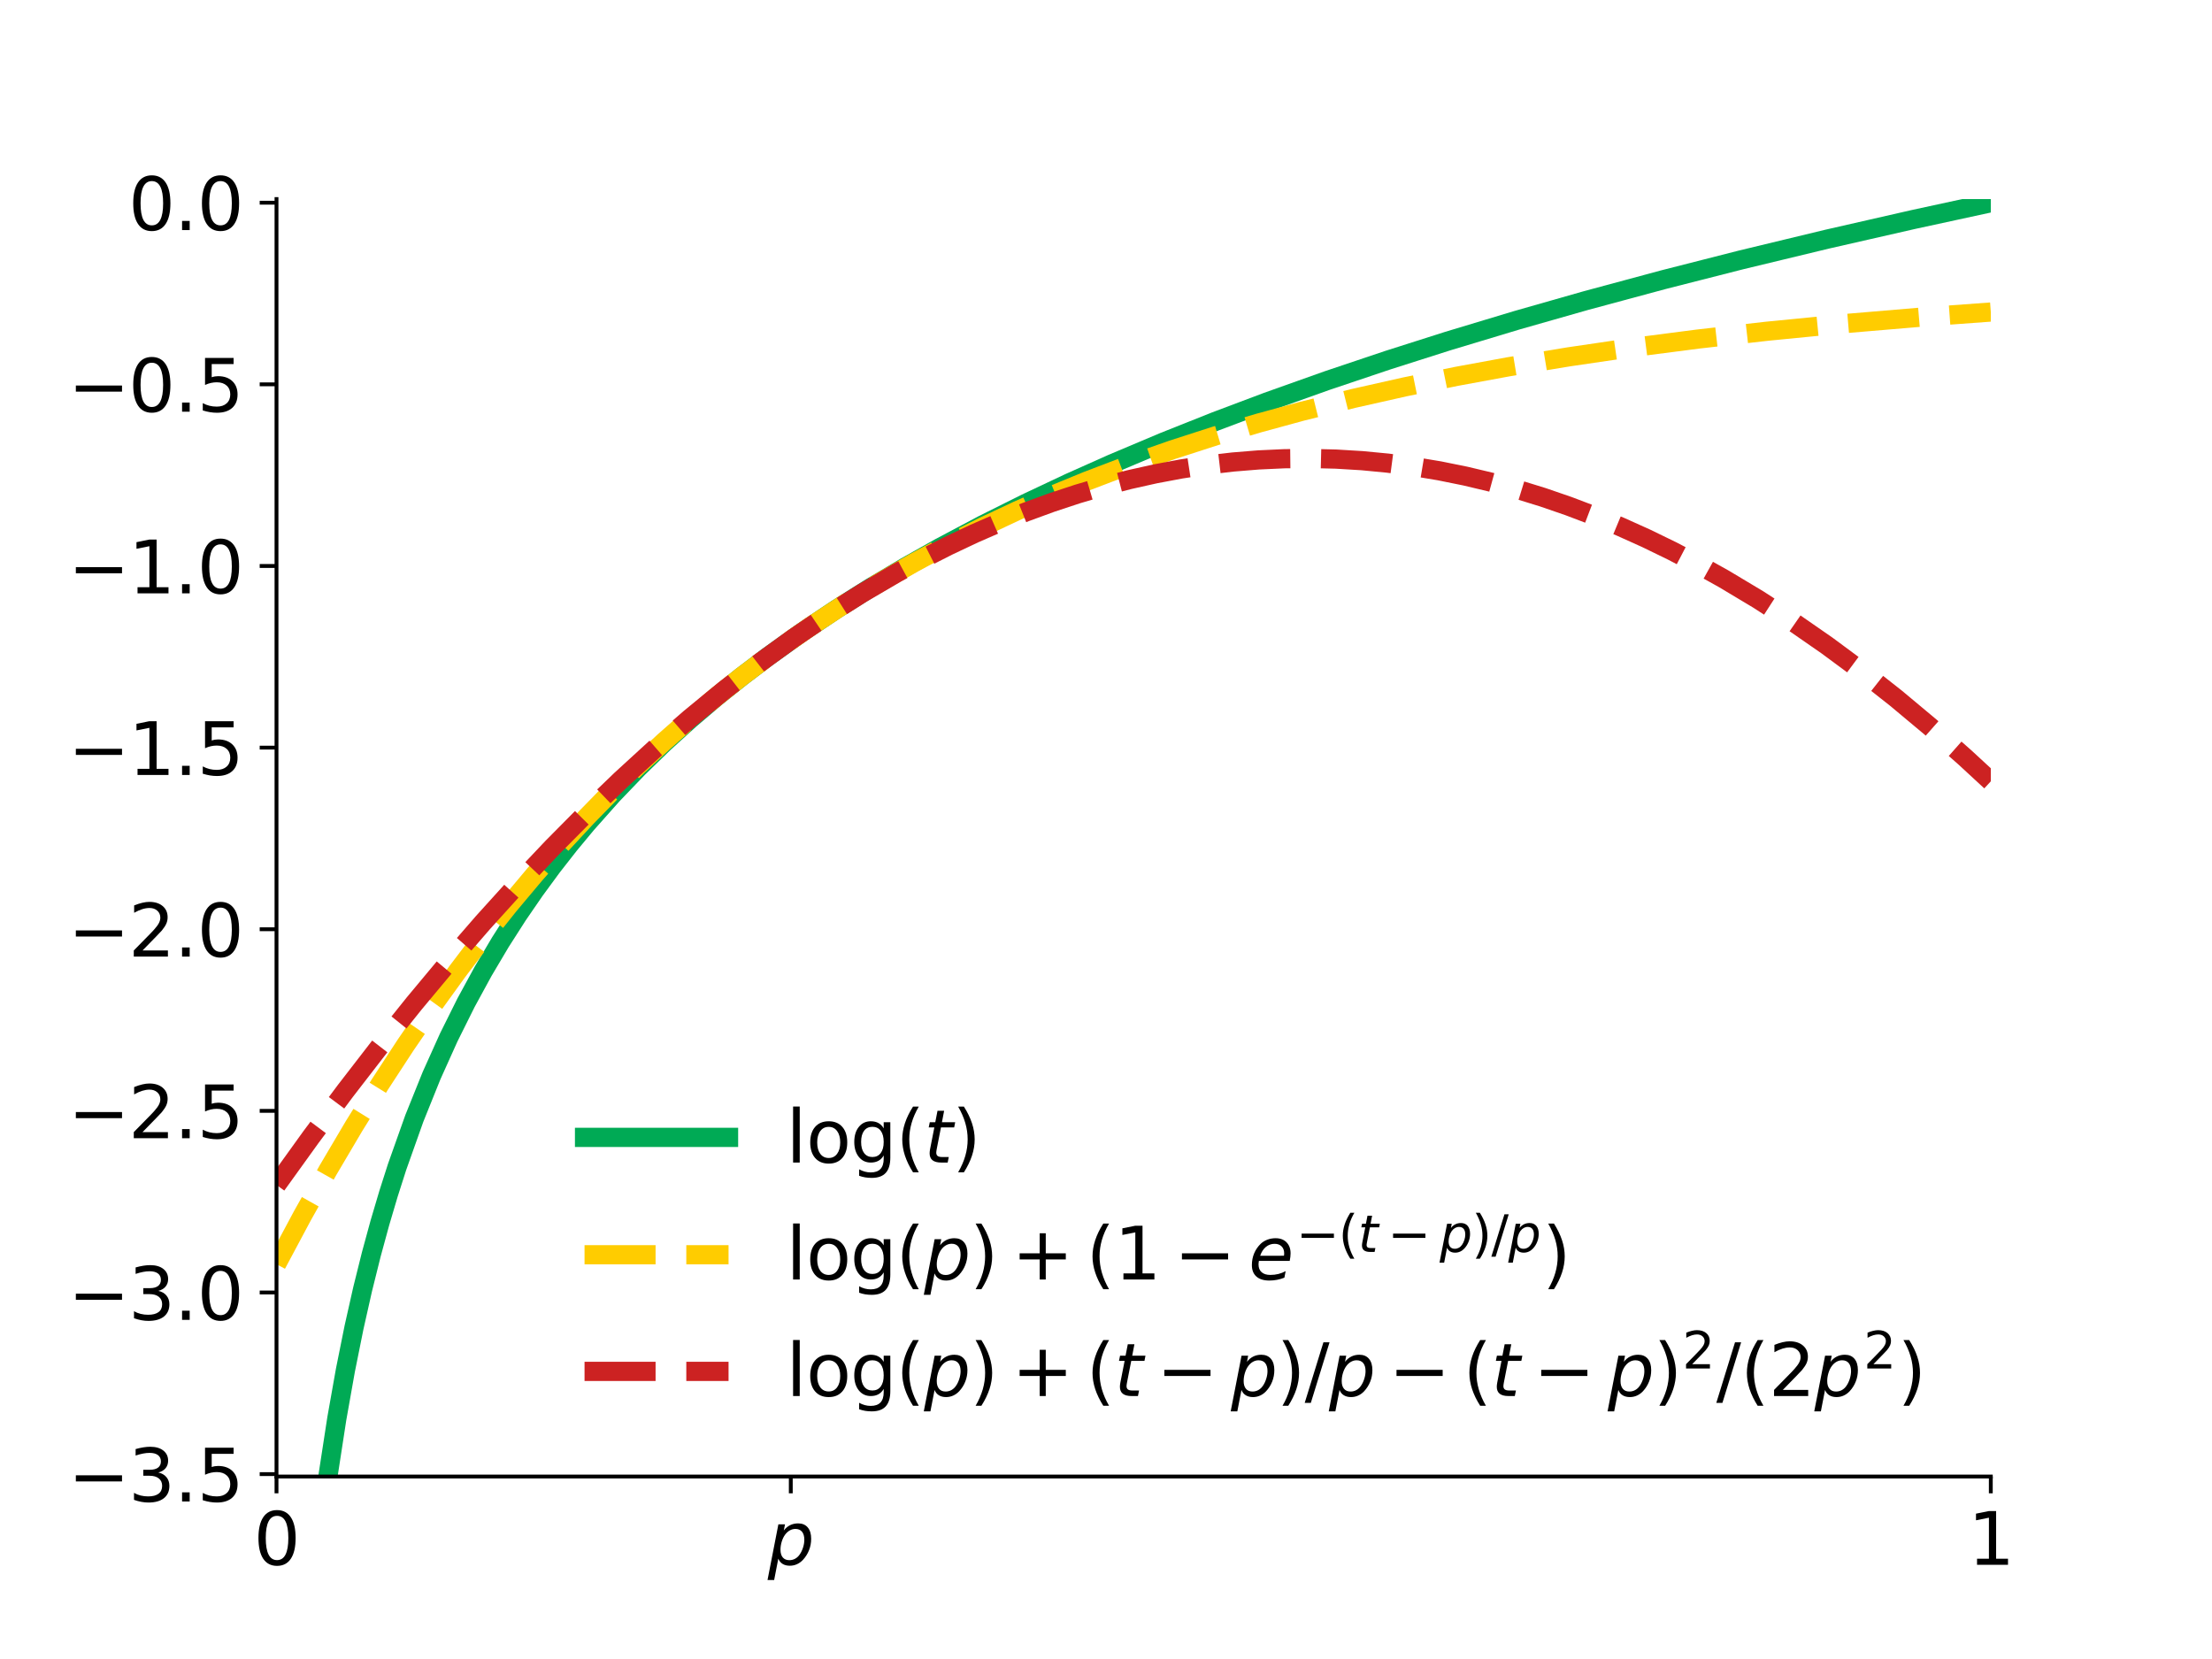 <?xml version="1.0" encoding="utf-8" standalone="no"?>
<!DOCTYPE svg PUBLIC "-//W3C//DTD SVG 1.1//EN"
  "http://www.w3.org/Graphics/SVG/1.1/DTD/svg11.dtd">
<svg xmlns:xlink="http://www.w3.org/1999/xlink" width="460.8pt" height="345.6pt" viewBox="0 0 460.8 345.6" xmlns="http://www.w3.org/2000/svg" version="1.1">
 <defs>
  <style type="text/css">*{stroke-linejoin: round; stroke-linecap: butt}</style>
 </defs>
 <g id="figure_1">
  <g id="patch_1">
   <path d="M 0 345.6 
L 460.8 345.6 
L 460.8 0 
L 0 0 
z
" style="fill: #ffffff"/>
  </g>
  <g id="axes_1">
   <g id="patch_2">
    <path d="M 57.6 307.584 
L 414.72 307.584 
L 414.72 41.472 
L 57.6 41.472 
z
" style="fill: #ffffff"/>
   </g>
   <g id="matplotlib.axis_1">
    <g id="xtick_1">
     <g id="line2d_1">
      <defs>
       <path id="m74969a3318" d="M 0 0 
L 0 3.5 
" style="stroke: #000000; stroke-width: 0.8"/>
      </defs>
      <g>
       <use xlink:href="#m74969a3318" x="57.6" y="307.584" style="stroke: #000000; stroke-width: 0.8"/>
      </g>
     </g>
     <g id="text_1">
      <!-- 0 -->
      <g transform="translate(52.828 325.982)scale(0.15 -0.15)">
       <defs>
        <path id="DejaVuSans-30" d="M 2034 4250 
Q 1547 4250 1301 3770 
Q 1056 3291 1056 2328 
Q 1056 1369 1301 889 
Q 1547 409 2034 409 
Q 2525 409 2770 889 
Q 3016 1369 3016 2328 
Q 3016 3291 2770 3770 
Q 2525 4250 2034 4250 
z
M 2034 4750 
Q 2819 4750 3233 4129 
Q 3647 3509 3647 2328 
Q 3647 1150 3233 529 
Q 2819 -91 2034 -91 
Q 1250 -91 836 529 
Q 422 1150 422 2328 
Q 422 3509 836 4129 
Q 1250 4750 2034 4750 
z
" transform="scale(0.016)"/>
       </defs>
       <use xlink:href="#DejaVuSans-30"/>
      </g>
     </g>
    </g>
    <g id="xtick_2">
     <g id="line2d_2">
      <g>
       <use xlink:href="#m74969a3318" x="164.736" y="307.584" style="stroke: #000000; stroke-width: 0.8"/>
      </g>
     </g>
     <g id="text_2">
      <!-- $p$ -->
      <g transform="translate(159.936 325.951)scale(0.15 -0.15)">
       <defs>
        <path id="DejaVuSans-Oblique-70" d="M 3175 2156 
Q 3175 2616 2975 2859 
Q 2775 3103 2400 3103 
Q 2144 3103 1911 2972 
Q 1678 2841 1497 2591 
Q 1319 2344 1212 1994 
Q 1106 1644 1106 1300 
Q 1106 863 1306 627 
Q 1506 391 1875 391 
Q 2147 391 2380 519 
Q 2613 647 2778 891 
Q 2956 1147 3065 1494 
Q 3175 1841 3175 2156 
z
M 1394 2969 
Q 1625 3272 1939 3428 
Q 2253 3584 2638 3584 
Q 3175 3584 3472 3232 
Q 3769 2881 3769 2247 
Q 3769 1728 3584 1258 
Q 3400 788 3053 416 
Q 2822 169 2531 39 
Q 2241 -91 1919 -91 
Q 1547 -91 1294 64 
Q 1041 219 916 525 
L 556 -1331 
L -19 -1331 
L 922 3500 
L 1497 3500 
L 1394 2969 
z
" transform="scale(0.016)"/>
       </defs>
       <use xlink:href="#DejaVuSans-Oblique-70"/>
      </g>
     </g>
    </g>
    <g id="xtick_3">
     <g id="line2d_3">
      <g>
       <use xlink:href="#m74969a3318" x="414.72" y="307.584" style="stroke: #000000; stroke-width: 0.8"/>
      </g>
     </g>
     <g id="text_3">
      <!-- 1 -->
      <g transform="translate(409.948 325.982)scale(0.15 -0.15)">
       <defs>
        <path id="DejaVuSans-31" d="M 794 531 
L 1825 531 
L 1825 4091 
L 703 3866 
L 703 4441 
L 1819 4666 
L 2450 4666 
L 2450 531 
L 3481 531 
L 3481 0 
L 794 0 
L 794 531 
z
" transform="scale(0.016)"/>
       </defs>
       <use xlink:href="#DejaVuSans-31"/>
      </g>
     </g>
    </g>
   </g>
   <g id="matplotlib.axis_2">
    <g id="ytick_1">
     <g id="line2d_4">
      <defs>
       <path id="mfd65700958" d="M 0 0 
L -3.5 0 
" style="stroke: #000000; stroke-width: 0.8"/>
      </defs>
      <g>
       <use xlink:href="#mfd65700958" x="57.6" y="307.088" style="stroke: #000000; stroke-width: 0.8"/>
      </g>
     </g>
     <g id="text_4">
      <!-- −3.5 -->
      <g transform="translate(14.176 312.787)scale(0.15 -0.15)">
       <defs>
        <path id="DejaVuSans-2212" d="M 678 2272 
L 4684 2272 
L 4684 1741 
L 678 1741 
L 678 2272 
z
" transform="scale(0.016)"/>
        <path id="DejaVuSans-33" d="M 2597 2516 
Q 3050 2419 3304 2112 
Q 3559 1806 3559 1356 
Q 3559 666 3084 287 
Q 2609 -91 1734 -91 
Q 1441 -91 1130 -33 
Q 819 25 488 141 
L 488 750 
Q 750 597 1062 519 
Q 1375 441 1716 441 
Q 2309 441 2620 675 
Q 2931 909 2931 1356 
Q 2931 1769 2642 2001 
Q 2353 2234 1838 2234 
L 1294 2234 
L 1294 2753 
L 1863 2753 
Q 2328 2753 2575 2939 
Q 2822 3125 2822 3475 
Q 2822 3834 2567 4026 
Q 2313 4219 1838 4219 
Q 1578 4219 1281 4162 
Q 984 4106 628 3988 
L 628 4550 
Q 988 4650 1302 4700 
Q 1616 4750 1894 4750 
Q 2613 4750 3031 4423 
Q 3450 4097 3450 3541 
Q 3450 3153 3228 2886 
Q 3006 2619 2597 2516 
z
" transform="scale(0.016)"/>
        <path id="DejaVuSans-2e" d="M 684 794 
L 1344 794 
L 1344 0 
L 684 0 
L 684 794 
z
" transform="scale(0.016)"/>
        <path id="DejaVuSans-35" d="M 691 4666 
L 3169 4666 
L 3169 4134 
L 1269 4134 
L 1269 2991 
Q 1406 3038 1543 3061 
Q 1681 3084 1819 3084 
Q 2600 3084 3056 2656 
Q 3513 2228 3513 1497 
Q 3513 744 3044 326 
Q 2575 -91 1722 -91 
Q 1428 -91 1123 -41 
Q 819 9 494 109 
L 494 744 
Q 775 591 1075 516 
Q 1375 441 1709 441 
Q 2250 441 2565 725 
Q 2881 1009 2881 1497 
Q 2881 1984 2565 2268 
Q 2250 2553 1709 2553 
Q 1456 2553 1204 2497 
Q 953 2441 691 2322 
L 691 4666 
z
" transform="scale(0.016)"/>
       </defs>
       <use xlink:href="#DejaVuSans-2212"/>
       <use xlink:href="#DejaVuSans-33" x="83.789"/>
       <use xlink:href="#DejaVuSans-2e" x="147.412"/>
       <use xlink:href="#DejaVuSans-35" x="179.199"/>
      </g>
     </g>
    </g>
    <g id="ytick_2">
     <g id="line2d_5">
      <g>
       <use xlink:href="#mfd65700958" x="57.6" y="269.251" style="stroke: #000000; stroke-width: 0.8"/>
      </g>
     </g>
     <g id="text_5">
      <!-- −3.0 -->
      <g transform="translate(14.176 274.95)scale(0.15 -0.15)">
       <use xlink:href="#DejaVuSans-2212"/>
       <use xlink:href="#DejaVuSans-33" x="83.789"/>
       <use xlink:href="#DejaVuSans-2e" x="147.412"/>
       <use xlink:href="#DejaVuSans-30" x="179.199"/>
      </g>
     </g>
    </g>
    <g id="ytick_3">
     <g id="line2d_6">
      <g>
       <use xlink:href="#mfd65700958" x="57.6" y="231.414" style="stroke: #000000; stroke-width: 0.8"/>
      </g>
     </g>
     <g id="text_6">
      <!-- −2.5 -->
      <g transform="translate(14.176 237.113)scale(0.15 -0.15)">
       <defs>
        <path id="DejaVuSans-32" d="M 1228 531 
L 3431 531 
L 3431 0 
L 469 0 
L 469 531 
Q 828 903 1448 1529 
Q 2069 2156 2228 2338 
Q 2531 2678 2651 2914 
Q 2772 3150 2772 3378 
Q 2772 3750 2511 3984 
Q 2250 4219 1831 4219 
Q 1534 4219 1204 4116 
Q 875 4013 500 3803 
L 500 4441 
Q 881 4594 1212 4672 
Q 1544 4750 1819 4750 
Q 2544 4750 2975 4387 
Q 3406 4025 3406 3419 
Q 3406 3131 3298 2873 
Q 3191 2616 2906 2266 
Q 2828 2175 2409 1742 
Q 1991 1309 1228 531 
z
" transform="scale(0.016)"/>
       </defs>
       <use xlink:href="#DejaVuSans-2212"/>
       <use xlink:href="#DejaVuSans-32" x="83.789"/>
       <use xlink:href="#DejaVuSans-2e" x="147.412"/>
       <use xlink:href="#DejaVuSans-35" x="179.199"/>
      </g>
     </g>
    </g>
    <g id="ytick_4">
     <g id="line2d_7">
      <g>
       <use xlink:href="#mfd65700958" x="57.6" y="193.577" style="stroke: #000000; stroke-width: 0.8"/>
      </g>
     </g>
     <g id="text_7">
      <!-- −2.0 -->
      <g transform="translate(14.176 199.276)scale(0.15 -0.15)">
       <use xlink:href="#DejaVuSans-2212"/>
       <use xlink:href="#DejaVuSans-32" x="83.789"/>
       <use xlink:href="#DejaVuSans-2e" x="147.412"/>
       <use xlink:href="#DejaVuSans-30" x="179.199"/>
      </g>
     </g>
    </g>
    <g id="ytick_5">
     <g id="line2d_8">
      <g>
       <use xlink:href="#mfd65700958" x="57.6" y="155.74" style="stroke: #000000; stroke-width: 0.8"/>
      </g>
     </g>
     <g id="text_8">
      <!-- −1.5 -->
      <g transform="translate(14.176 161.439)scale(0.15 -0.15)">
       <use xlink:href="#DejaVuSans-2212"/>
       <use xlink:href="#DejaVuSans-31" x="83.789"/>
       <use xlink:href="#DejaVuSans-2e" x="147.412"/>
       <use xlink:href="#DejaVuSans-35" x="179.199"/>
      </g>
     </g>
    </g>
    <g id="ytick_6">
     <g id="line2d_9">
      <g>
       <use xlink:href="#mfd65700958" x="57.6" y="117.903" style="stroke: #000000; stroke-width: 0.8"/>
      </g>
     </g>
     <g id="text_9">
      <!-- −1.0 -->
      <g transform="translate(14.176 123.602)scale(0.15 -0.15)">
       <use xlink:href="#DejaVuSans-2212"/>
       <use xlink:href="#DejaVuSans-31" x="83.789"/>
       <use xlink:href="#DejaVuSans-2e" x="147.412"/>
       <use xlink:href="#DejaVuSans-30" x="179.199"/>
      </g>
     </g>
    </g>
    <g id="ytick_7">
     <g id="line2d_10">
      <g>
       <use xlink:href="#mfd65700958" x="57.6" y="80.066" style="stroke: #000000; stroke-width: 0.8"/>
      </g>
     </g>
     <g id="text_10">
      <!-- −0.5 -->
      <g transform="translate(14.176 85.765)scale(0.15 -0.15)">
       <use xlink:href="#DejaVuSans-2212"/>
       <use xlink:href="#DejaVuSans-30" x="83.789"/>
       <use xlink:href="#DejaVuSans-2e" x="147.412"/>
       <use xlink:href="#DejaVuSans-35" x="179.199"/>
      </g>
     </g>
    </g>
    <g id="ytick_8">
     <g id="line2d_11">
      <g>
       <use xlink:href="#mfd65700958" x="57.6" y="42.229" style="stroke: #000000; stroke-width: 0.8"/>
      </g>
     </g>
     <g id="text_11">
      <!-- 0.0 -->
      <g transform="translate(26.745 47.928)scale(0.15 -0.15)">
       <use xlink:href="#DejaVuSans-30"/>
       <use xlink:href="#DejaVuSans-2e" x="63.623"/>
       <use xlink:href="#DejaVuSans-30" x="95.41"/>
      </g>
     </g>
    </g>
   </g>
   <g id="line2d_12">
    <path d="M 64.06 346.6 
L 64.778 337.888 
L 66.573 321.002 
L 68.367 307.205 
L 70.162 295.539 
L 71.957 285.435 
L 73.751 276.521 
L 75.546 268.548 
L 77.34 261.336 
L 79.135 254.751 
L 80.929 248.694 
L 82.724 243.086 
L 86.313 232.981 
L 89.902 224.068 
L 93.491 216.095 
L 97.081 208.883 
L 100.67 202.298 
L 104.259 196.241 
L 107.848 190.633 
L 111.437 185.412 
L 115.026 180.528 
L 118.615 175.94 
L 122.205 171.615 
L 127.588 165.558 
L 132.972 159.95 
L 138.356 154.729 
L 143.739 149.845 
L 149.123 145.257 
L 154.507 140.932 
L 159.891 136.84 
L 167.069 131.708 
L 174.247 126.902 
L 181.426 122.383 
L 188.604 118.118 
L 195.782 114.081 
L 204.755 109.32 
L 213.728 104.841 
L 222.701 100.612 
L 231.674 96.608 
L 242.441 92.066 
L 253.208 87.781 
L 263.976 83.726 
L 276.538 79.255 
L 289.1 75.033 
L 301.662 71.034 
L 316.018 66.709 
L 330.375 62.617 
L 346.526 58.264 
L 362.677 54.148 
L 380.623 49.822 
L 398.569 45.731 
L 414.72 42.229 
L 414.72 42.229 
" clip-path="url(#p03c650e554)" style="fill: none; stroke: #00aa55; stroke-width: 4; stroke-linecap: square"/>
   </g>
   <g id="line2d_13">
    <path d="M 57.6 263.367 
L 62.984 253.286 
L 68.367 243.699 
L 73.751 234.581 
L 79.135 225.911 
L 84.519 217.665 
L 89.902 209.823 
L 95.286 202.366 
L 100.67 195.274 
L 106.053 188.53 
L 111.437 182.116 
L 116.821 176.017 
L 122.205 170.217 
L 127.588 164.701 
L 132.972 159.455 
L 138.356 154.466 
L 143.739 149.722 
L 149.123 145.21 
L 154.507 140.919 
L 161.685 135.524 
L 168.864 130.478 
L 176.042 125.759 
L 183.22 121.346 
L 190.398 117.219 
L 197.577 113.36 
L 204.755 109.75 
L 211.933 106.375 
L 219.112 103.218 
L 226.29 100.266 
L 235.263 96.843 
L 244.236 93.696 
L 253.208 90.801 
L 262.181 88.139 
L 271.154 85.69 
L 281.922 83.01 
L 292.689 80.587 
L 303.456 78.395 
L 314.224 76.413 
L 326.786 74.339 
L 339.348 72.494 
L 353.705 70.634 
L 368.061 69.007 
L 384.212 67.42 
L 400.363 66.055 
L 414.72 65.002 
L 414.72 65.002 
" clip-path="url(#p03c650e554)" style="fill: none; stroke-dasharray: 14.8,6.4; stroke-dashoffset: 0; stroke: #ffcc00; stroke-width: 4"/>
   </g>
   <g id="line2d_14">
    <path d="M 57.6 246.849 
L 64.778 236.878 
L 71.957 227.247 
L 79.135 217.956 
L 86.313 209.005 
L 93.491 200.393 
L 100.67 192.121 
L 107.848 184.188 
L 115.026 176.596 
L 122.205 169.343 
L 129.383 162.429 
L 136.561 155.856 
L 143.739 149.622 
L 150.918 143.728 
L 158.096 138.174 
L 165.274 132.959 
L 172.453 128.084 
L 179.631 123.549 
L 186.809 119.353 
L 192.193 116.429 
L 197.577 113.697 
L 202.96 111.155 
L 208.344 108.805 
L 213.728 106.646 
L 219.112 104.677 
L 224.495 102.9 
L 229.879 101.314 
L 235.263 99.919 
L 240.646 98.715 
L 246.03 97.703 
L 251.414 96.881 
L 256.798 96.25 
L 262.181 95.811 
L 267.565 95.562 
L 272.949 95.505 
L 278.332 95.639 
L 283.716 95.964 
L 289.1 96.48 
L 294.484 97.187 
L 299.867 98.085 
L 305.251 99.174 
L 310.635 100.454 
L 316.018 101.926 
L 321.402 103.588 
L 326.786 105.442 
L 332.17 107.486 
L 337.553 109.722 
L 342.937 112.149 
L 348.321 114.767 
L 353.705 117.576 
L 359.088 120.576 
L 366.267 124.874 
L 373.445 129.511 
L 380.623 134.488 
L 387.801 139.804 
L 394.98 145.46 
L 402.158 151.456 
L 409.336 157.792 
L 414.72 162.767 
L 414.72 162.767 
" clip-path="url(#p03c650e554)" style="fill: none; stroke-dasharray: 14.8,6.4; stroke-dashoffset: 0; stroke: #cc2222; stroke-width: 4"/>
   </g>
   <g id="patch_3">
    <path d="M 57.6 307.584 
L 57.6 41.472 
" style="fill: none; stroke: #000000; stroke-width: 0.8; stroke-linejoin: miter; stroke-linecap: square"/>
   </g>
   <g id="patch_4">
    <path d="M 414.72 307.584 
L 414.72 41.472 
" style="fill: none"/>
   </g>
   <g id="patch_5">
    <path d="M 57.6 307.584 
L 414.72 307.584 
" style="fill: none; stroke: #000000; stroke-width: 0.8; stroke-linejoin: miter; stroke-linecap: square"/>
   </g>
   <g id="patch_6">
    <path d="M 57.6 41.472 
L 414.72 41.472 
" style="fill: none"/>
   </g>
   <g id="legend_1">
    <g id="line2d_15">
     <path d="M 121.77 236.934 
L 136.77 236.934 
L 151.77 236.934 
" style="fill: none; stroke: #00aa55; stroke-width: 4; stroke-linecap: square"/>
    </g>
    <g id="text_12">
     <!-- $\log(t)$ -->
     <g transform="translate(163.77 242.184)scale(0.15 -0.15)">
      <defs>
       <path id="DejaVuSans-6c" d="M 603 4863 
L 1178 4863 
L 1178 0 
L 603 0 
L 603 4863 
z
" transform="scale(0.016)"/>
       <path id="DejaVuSans-6f" d="M 1959 3097 
Q 1497 3097 1228 2736 
Q 959 2375 959 1747 
Q 959 1119 1226 758 
Q 1494 397 1959 397 
Q 2419 397 2687 759 
Q 2956 1122 2956 1747 
Q 2956 2369 2687 2733 
Q 2419 3097 1959 3097 
z
M 1959 3584 
Q 2709 3584 3137 3096 
Q 3566 2609 3566 1747 
Q 3566 888 3137 398 
Q 2709 -91 1959 -91 
Q 1206 -91 779 398 
Q 353 888 353 1747 
Q 353 2609 779 3096 
Q 1206 3584 1959 3584 
z
" transform="scale(0.016)"/>
       <path id="DejaVuSans-67" d="M 2906 1791 
Q 2906 2416 2648 2759 
Q 2391 3103 1925 3103 
Q 1463 3103 1205 2759 
Q 947 2416 947 1791 
Q 947 1169 1205 825 
Q 1463 481 1925 481 
Q 2391 481 2648 825 
Q 2906 1169 2906 1791 
z
M 3481 434 
Q 3481 -459 3084 -895 
Q 2688 -1331 1869 -1331 
Q 1566 -1331 1297 -1286 
Q 1028 -1241 775 -1147 
L 775 -588 
Q 1028 -725 1275 -790 
Q 1522 -856 1778 -856 
Q 2344 -856 2625 -561 
Q 2906 -266 2906 331 
L 2906 616 
Q 2728 306 2450 153 
Q 2172 0 1784 0 
Q 1141 0 747 490 
Q 353 981 353 1791 
Q 353 2603 747 3093 
Q 1141 3584 1784 3584 
Q 2172 3584 2450 3431 
Q 2728 3278 2906 2969 
L 2906 3500 
L 3481 3500 
L 3481 434 
z
" transform="scale(0.016)"/>
       <path id="DejaVuSans-28" d="M 1984 4856 
Q 1566 4138 1362 3434 
Q 1159 2731 1159 2009 
Q 1159 1288 1364 580 
Q 1569 -128 1984 -844 
L 1484 -844 
Q 1016 -109 783 600 
Q 550 1309 550 2009 
Q 550 2706 781 3412 
Q 1013 4119 1484 4856 
L 1984 4856 
z
" transform="scale(0.016)"/>
       <path id="DejaVuSans-Oblique-74" d="M 2706 3500 
L 2619 3053 
L 1472 3053 
L 1100 1153 
Q 1081 1047 1072 975 
Q 1063 903 1063 863 
Q 1063 663 1183 572 
Q 1303 481 1569 481 
L 2150 481 
L 2053 0 
L 1503 0 
Q 991 0 739 200 
Q 488 400 488 806 
Q 488 878 497 964 
Q 506 1050 525 1153 
L 897 3053 
L 409 3053 
L 500 3500 
L 978 3500 
L 1172 4494 
L 1747 4494 
L 1556 3500 
L 2706 3500 
z
" transform="scale(0.016)"/>
       <path id="DejaVuSans-29" d="M 513 4856 
L 1013 4856 
Q 1481 4119 1714 3412 
Q 1947 2706 1947 2009 
Q 1947 1309 1714 600 
Q 1481 -109 1013 -844 
L 513 -844 
Q 928 -128 1133 580 
Q 1338 1288 1338 2009 
Q 1338 2731 1133 3434 
Q 928 4138 513 4856 
z
" transform="scale(0.016)"/>
      </defs>
      <use xlink:href="#DejaVuSans-6c" transform="translate(0 0.016)"/>
      <use xlink:href="#DejaVuSans-6f" transform="translate(27.783 0.016)"/>
      <use xlink:href="#DejaVuSans-67" transform="translate(88.965 0.016)"/>
      <use xlink:href="#DejaVuSans-28" transform="translate(152.441 0.016)"/>
      <use xlink:href="#DejaVuSans-Oblique-74" transform="translate(191.455 0.016)"/>
      <use xlink:href="#DejaVuSans-29" transform="translate(230.664 0.016)"/>
     </g>
    </g>
    <g id="line2d_16">
     <path d="M 121.77 261.384 
L 136.77 261.384 
L 151.77 261.384 
" style="fill: none; stroke-dasharray: 14.8,6.4; stroke-dashoffset: 0; stroke: #ffcc00; stroke-width: 4"/>
    </g>
    <g id="text_13">
     <!-- $\log(p) + (1-e^{-(t-p)/p})$ -->
     <g transform="translate(163.77 266.634)scale(0.15 -0.15)">
      <defs>
       <path id="DejaVuSans-2b" d="M 2944 4013 
L 2944 2272 
L 4684 2272 
L 4684 1741 
L 2944 1741 
L 2944 0 
L 2419 0 
L 2419 1741 
L 678 1741 
L 678 2272 
L 2419 2272 
L 2419 4013 
L 2944 4013 
z
" transform="scale(0.016)"/>
       <path id="DejaVuSans-Oblique-65" d="M 3078 2063 
Q 3088 2113 3092 2166 
Q 3097 2219 3097 2272 
Q 3097 2653 2873 2875 
Q 2650 3097 2266 3097 
Q 1838 3097 1509 2826 
Q 1181 2556 1013 2059 
L 3078 2063 
z
M 3578 1613 
L 903 1613 
Q 884 1494 878 1425 
Q 872 1356 872 1306 
Q 872 872 1139 634 
Q 1406 397 1894 397 
Q 2269 397 2603 481 
Q 2938 566 3225 728 
L 3116 159 
Q 2806 34 2476 -28 
Q 2147 -91 1806 -91 
Q 1078 -91 686 257 
Q 294 606 294 1247 
Q 294 1794 489 2264 
Q 684 2734 1063 3103 
Q 1306 3334 1642 3459 
Q 1978 3584 2356 3584 
Q 2950 3584 3301 3228 
Q 3653 2872 3653 2272 
Q 3653 2128 3634 1964 
Q 3616 1800 3578 1613 
z
" transform="scale(0.016)"/>
       <path id="DejaVuSans-2f" d="M 1625 4666 
L 2156 4666 
L 531 -594 
L 0 -594 
L 1625 4666 
z
" transform="scale(0.016)"/>
      </defs>
      <use xlink:href="#DejaVuSans-6c" transform="translate(0 0.606)"/>
      <use xlink:href="#DejaVuSans-6f" transform="translate(27.783 0.606)"/>
      <use xlink:href="#DejaVuSans-67" transform="translate(88.965 0.606)"/>
      <use xlink:href="#DejaVuSans-28" transform="translate(152.441 0.606)"/>
      <use xlink:href="#DejaVuSans-Oblique-70" transform="translate(191.455 0.606)"/>
      <use xlink:href="#DejaVuSans-29" transform="translate(254.932 0.606)"/>
      <use xlink:href="#DejaVuSans-2b" transform="translate(313.428 0.606)"/>
      <use xlink:href="#DejaVuSans-28" transform="translate(416.699 0.606)"/>
      <use xlink:href="#DejaVuSans-31" transform="translate(455.713 0.606)"/>
      <use xlink:href="#DejaVuSans-2212" transform="translate(538.818 0.606)"/>
      <use xlink:href="#DejaVuSans-Oblique-65" transform="translate(642.09 0.606)"/>
      <use xlink:href="#DejaVuSans-2212" transform="translate(708.263 38.888)scale(0.7)"/>
      <use xlink:href="#DejaVuSans-28" transform="translate(766.916 38.888)scale(0.7)"/>
      <use xlink:href="#DejaVuSans-Oblique-74" transform="translate(794.225 38.888)scale(0.7)"/>
      <use xlink:href="#DejaVuSans-2212" transform="translate(835.309 38.888)scale(0.7)"/>
      <use xlink:href="#DejaVuSans-Oblique-70" transform="translate(907.599 38.888)scale(0.7)"/>
      <use xlink:href="#DejaVuSans-29" transform="translate(952.033 38.888)scale(0.7)"/>
      <use xlink:href="#DejaVuSans-2f" transform="translate(979.342 38.888)scale(0.7)"/>
      <use xlink:href="#DejaVuSans-Oblique-70" transform="translate(1002.926 38.888)scale(0.7)"/>
      <use xlink:href="#DejaVuSans-29" transform="translate(1050.094 0.606)"/>
     </g>
    </g>
    <g id="line2d_17">
     <path d="M 121.77 285.684 
L 136.77 285.684 
L 151.77 285.684 
" style="fill: none; stroke-dasharray: 14.8,6.4; stroke-dashoffset: 0; stroke: #cc2222; stroke-width: 4"/>
    </g>
    <g id="text_14">
     <!-- $\log(p) + (t-p)/p - (t-p)^2/(2p^2)$ -->
     <g transform="translate(163.77 290.934)scale(0.15 -0.15)">
      <use xlink:href="#DejaVuSans-6c" transform="translate(0 0.766)"/>
      <use xlink:href="#DejaVuSans-6f" transform="translate(27.783 0.766)"/>
      <use xlink:href="#DejaVuSans-67" transform="translate(88.965 0.766)"/>
      <use xlink:href="#DejaVuSans-28" transform="translate(152.441 0.766)"/>
      <use xlink:href="#DejaVuSans-Oblique-70" transform="translate(191.455 0.766)"/>
      <use xlink:href="#DejaVuSans-29" transform="translate(254.932 0.766)"/>
      <use xlink:href="#DejaVuSans-2b" transform="translate(313.428 0.766)"/>
      <use xlink:href="#DejaVuSans-28" transform="translate(416.699 0.766)"/>
      <use xlink:href="#DejaVuSans-Oblique-74" transform="translate(455.713 0.766)"/>
      <use xlink:href="#DejaVuSans-2212" transform="translate(514.404 0.766)"/>
      <use xlink:href="#DejaVuSans-Oblique-70" transform="translate(617.676 0.766)"/>
      <use xlink:href="#DejaVuSans-29" transform="translate(681.152 0.766)"/>
      <use xlink:href="#DejaVuSans-2f" transform="translate(720.166 0.766)"/>
      <use xlink:href="#DejaVuSans-Oblique-70" transform="translate(753.857 0.766)"/>
      <use xlink:href="#DejaVuSans-2212" transform="translate(836.816 0.766)"/>
      <use xlink:href="#DejaVuSans-28" transform="translate(940.088 0.766)"/>
      <use xlink:href="#DejaVuSans-Oblique-74" transform="translate(979.102 0.766)"/>
      <use xlink:href="#DejaVuSans-2212" transform="translate(1037.793 0.766)"/>
      <use xlink:href="#DejaVuSans-Oblique-70" transform="translate(1141.064 0.766)"/>
      <use xlink:href="#DejaVuSans-29" transform="translate(1204.541 0.766)"/>
      <use xlink:href="#DejaVuSans-32" transform="translate(1244.512 39.047)scale(0.7)"/>
      <use xlink:href="#DejaVuSans-2f" transform="translate(1291.782 0.766)"/>
      <use xlink:href="#DejaVuSans-28" transform="translate(1325.474 0.766)"/>
      <use xlink:href="#DejaVuSans-32" transform="translate(1364.487 0.766)"/>
      <use xlink:href="#DejaVuSans-Oblique-70" transform="translate(1428.11 0.766)"/>
      <use xlink:href="#DejaVuSans-32" transform="translate(1496.237 39.047)scale(0.7)"/>
      <use xlink:href="#DejaVuSans-29" transform="translate(1543.507 0.766)"/>
     </g>
    </g>
   </g>
  </g>
 </g>
 <defs>
  <clipPath id="p03c650e554">
   <rect x="57.6" y="41.472" width="357.12" height="266.112"/>
  </clipPath>
 </defs>
</svg>
